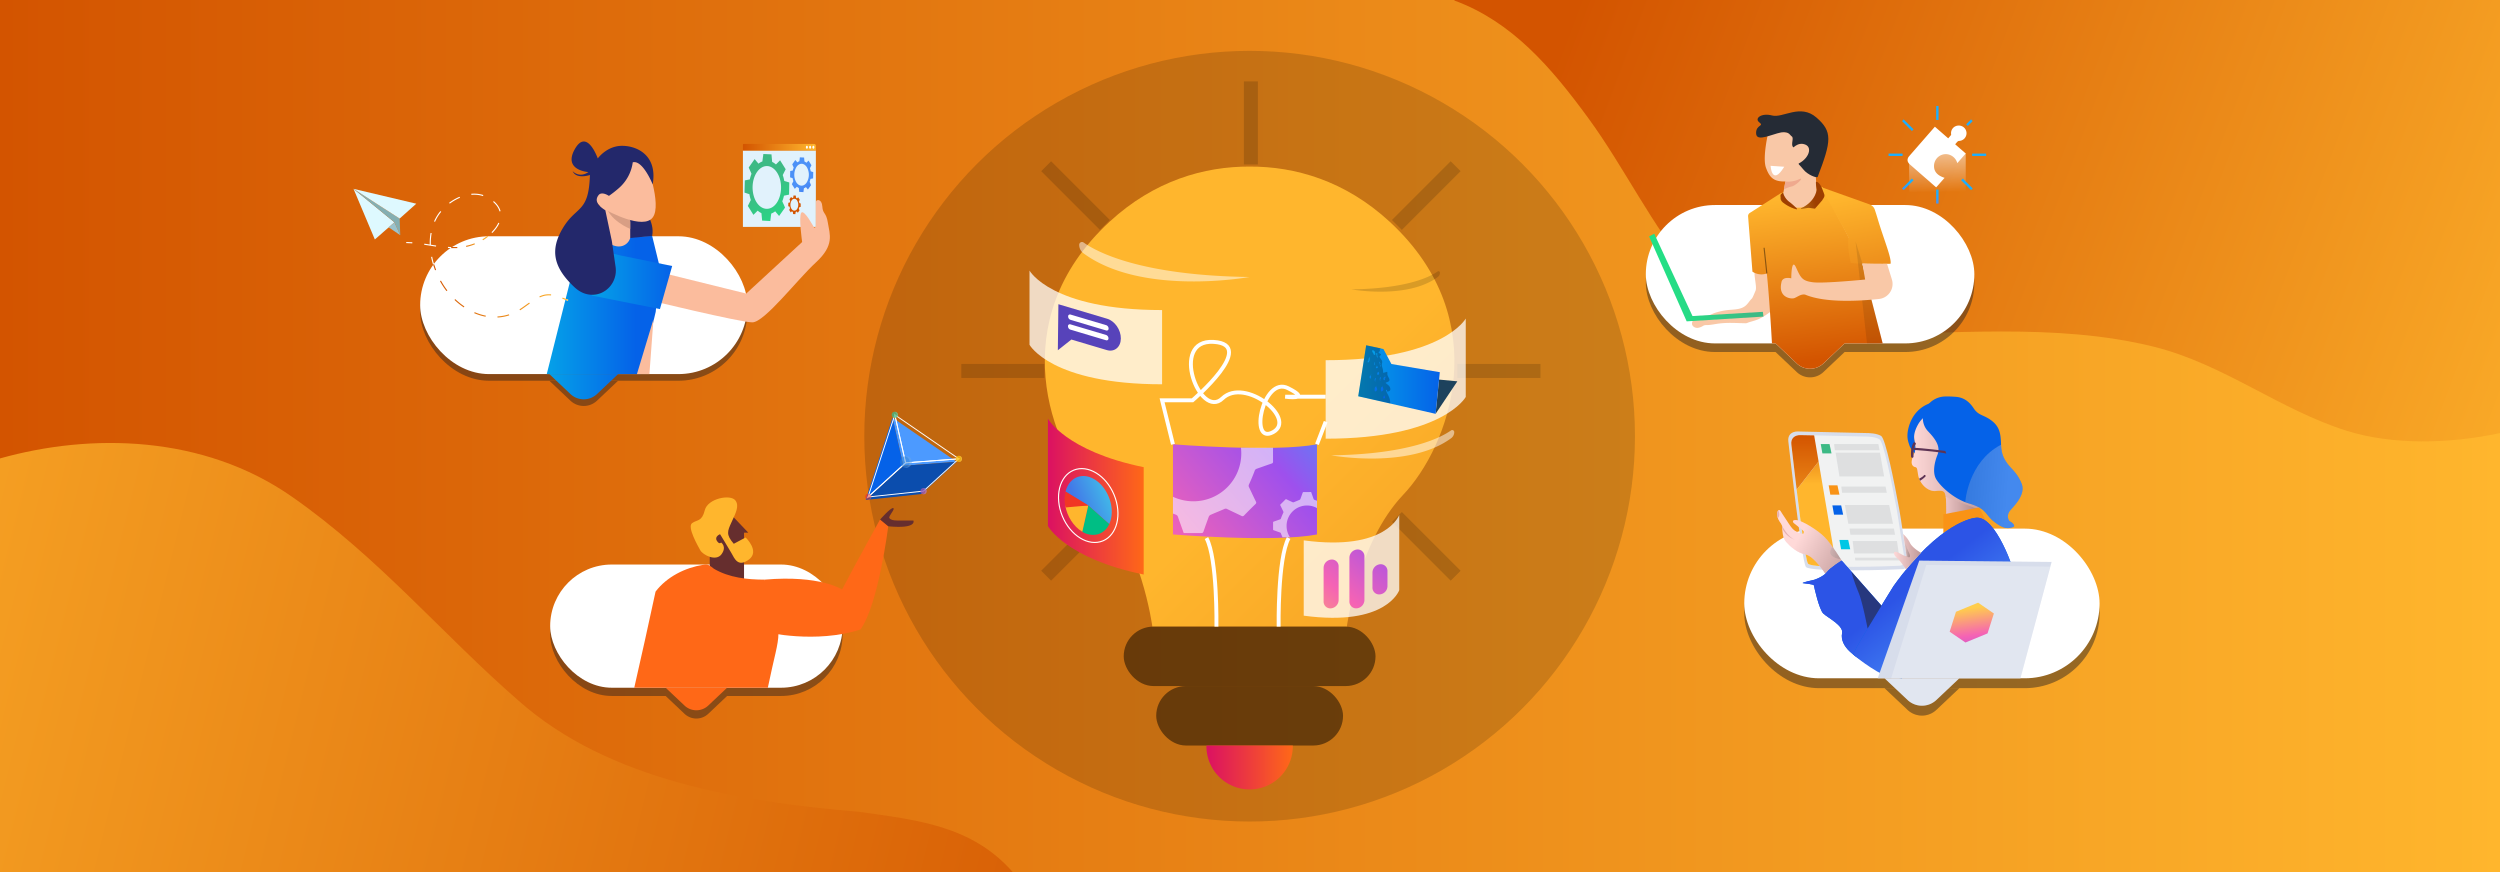 <svg xmlns="http://www.w3.org/2000/svg" xmlns:xlink="http://www.w3.org/1999/xlink" viewBox="0 0 1920 670"><rect x="0" y="0" width="1920" height="670" fill="#333333" stroke="none"/><defs><style>.cls-1{isolation:isolate;}.cls-2{fill:url(#linear-gradient);}.cls-3,.cls-4{opacity:0.15;}.cls-5{fill:url(#linear-gradient-2);}.cls-6{fill:url(#linear-gradient-3);}.cls-7{opacity:0.46;}.cls-42,.cls-8,.cls-9{fill:#231f20;}.cls-20,.cls-25,.cls-30,.cls-33,.cls-35,.cls-37,.cls-39,.cls-40,.cls-41,.cls-67,.cls-9,.cls-92{opacity:0.25;}.cls-10{fill:url(#linear-gradient-4);}.cls-11{opacity:0.47;}.cls-12{fill:url(#linear-gradient-5);}.cls-13,.cls-16,.cls-20,.cls-97{fill:#fff;}.cls-13{opacity:0.75;}.cls-14{fill:url(#linear-gradient-6);}.cls-15{fill:url(#linear-gradient-7);}.cls-17{fill:url(#linear-gradient-8);}.cls-18{fill:#5743ba;}.cls-19{fill:#d7ddeb;}.cls-21{fill:#f1f2f2;}.cls-22{fill:url(#linear-gradient-9);}.cls-23{fill:url(#linear-gradient-10);}.cls-24{fill:#3dba85;}.cls-25{fill:#a7a9ac;}.cls-25,.cls-30,.cls-33,.cls-35,.cls-37,.cls-39,.cls-40,.cls-41,.cls-42{mix-blend-mode:multiply;}.cls-26{fill:#f99316;}.cls-27{fill:#0562e8;}.cls-28{fill:#00c7e5;}.cls-29{fill:#ffcccb;}.cls-30{fill:url(#linear-gradient-11);}.cls-31{fill:#e5b1b1;}.cls-32{fill:url(#linear-gradient-12);}.cls-33{fill:url(#linear-gradient-13);}.cls-34{fill:#5d3454;}.cls-35{fill:url(#linear-gradient-14);}.cls-36{fill:url(#linear-gradient-15);}.cls-37{fill:url(#linear-gradient-16);}.cls-38{fill:url(#linear-gradient-17);}.cls-39{fill:url(#linear-gradient-18);}.cls-40{fill:url(#linear-gradient-19);}.cls-41{fill:url(#linear-gradient-20);}.cls-42{opacity:0.52;}.cls-43{fill:url(#linear-gradient-21);}.cls-44{fill:#e1f2fc;}.cls-45{fill:url(#linear-gradient-22);}.cls-46{fill:url(#linear-gradient-23);}.cls-47{fill:url(#linear-gradient-24);}.cls-48{fill:url(#linear-gradient-25);}.cls-49{fill:url(#linear-gradient-26);}.cls-50{fill:#fbbc9d;}.cls-51{fill:url(#linear-gradient-27);}.cls-52{fill:#23286b;}.cls-53{fill:#d89e84;}.cls-54{fill:#def9ff;}.cls-55{fill:#84afb2;}.cls-56{fill:#9bc3cc;}.cls-111,.cls-119,.cls-57,.cls-58,.cls-59,.cls-60,.cls-61,.cls-62,.cls-63,.cls-64,.cls-95,.cls-96{fill:none;stroke-miterlimit:10;}.cls-111,.cls-119,.cls-57,.cls-58,.cls-96{stroke:#fff;}.cls-57,.cls-58,.cls-59,.cls-60,.cls-61,.cls-62,.cls-63,.cls-64{stroke-width:0.85px;}.cls-58{stroke-dasharray:9.19 9.19;}.cls-59{stroke:url(#linear-gradient-28);}.cls-60{stroke-dasharray:9.09 9.09;stroke:url(#linear-gradient-29);}.cls-61{stroke:url(#linear-gradient-30);}.cls-62{stroke:url(#linear-gradient-31);}.cls-63{stroke-dasharray:6.88 6.88;stroke:url(#linear-gradient-32);}.cls-64{stroke:url(#linear-gradient-33);}.cls-65{fill:#1d425d;}.cls-66{fill:url(#linear-gradient-34);}.cls-68{fill:url(#linear-gradient-35);}.cls-69{fill:url(#linear-gradient-36);}.cls-70{fill:url(#linear-gradient-37);}.cls-71{fill:url(#linear-gradient-38);}.cls-72{fill:url(#linear-gradient-39);}.cls-73{fill:url(#linear-gradient-40);}.cls-74{fill:url(#linear-gradient-41);}.cls-75{fill:url(#linear-gradient-42);}.cls-76{fill:url(#linear-gradient-43);}.cls-77{fill:url(#linear-gradient-44);}.cls-78{fill:url(#linear-gradient-45);}.cls-79{fill:url(#linear-gradient-46);}.cls-80{fill:url(#linear-gradient-47);}.cls-81{fill:url(#linear-gradient-48);}.cls-82{fill:url(#linear-gradient-49);}.cls-83{fill:url(#linear-gradient-50);}.cls-84{fill:url(#linear-gradient-51);}.cls-85{fill:#f9c8a7;}.cls-86{fill:url(#linear-gradient-52);}.cls-87{fill:url(#linear-gradient-53);}.cls-88{fill:#252b35;}.cls-89{fill:#efa98e;}.cls-90{fill:url(#linear-gradient-54);}.cls-91{fill:url(#linear-gradient-55);}.cls-93{fill:url(#linear-gradient-56);}.cls-94{opacity:0.1;}.cls-95{stroke:#000;stroke-width:0.88px;opacity:0.42;}.cls-96{stroke-width:3px;}.cls-116,.cls-97{opacity:0.5;}.cls-112,.cls-98{opacity:0.56;}.cls-98{fill:url(#linear-gradient-57);}.cls-99{fill:url(#linear-gradient-58);}.cls-100{fill:url(#linear-gradient-59);}.cls-101{fill:url(#linear-gradient-60);}.cls-102{fill:url(#linear-gradient-61);}.cls-103{fill:url(#linear-gradient-62);}.cls-104{fill:url(#linear-gradient-63);}.cls-105{fill:url(#linear-gradient-64);}.cls-106{fill:url(#linear-gradient-65);}.cls-107{fill:url(#linear-gradient-66);}.cls-108{fill:#00be84;}.cls-109{fill:#ffb62d;}.cls-110{fill:#f13624;}.cls-111{stroke-width:0.86px;}.cls-113{fill:#662e2e;}.cls-114{fill:url(#linear-gradient-67);}.cls-115{fill:url(#linear-gradient-68);}.cls-117{fill:#4c9aff;}.cls-118{fill:#0b4dad;}.cls-119{stroke-width:0.71px;}.cls-120{fill:#fdc005;}.cls-121{fill:#9b59b6;}.cls-122{fill:#3988d8;}</style><linearGradient id="linear-gradient" y1="335" x2="1920" y2="335" gradientTransform="translate(1920 670) rotate(-180)" gradientUnits="userSpaceOnUse"><stop offset="0" stop-color="#d35400"/><stop offset="1" stop-color="#ffb62d"/></linearGradient><linearGradient id="linear-gradient-2" x1="1222.29" y1="-30.93" x2="2067.51" y2="286.02" gradientTransform="matrix(1, 0, 0, 1, 0, 0)" xlink:href="#linear-gradient"/><linearGradient id="linear-gradient-3" x1="954.25" y1="726.04" x2="-349.63" y2="404.18" gradientTransform="matrix(1, 0, 0, 1, 0, 0)" xlink:href="#linear-gradient"/><linearGradient id="linear-gradient-4" x1="1651.17" y1="1000.68" x2="987.23" y2="336.73" gradientTransform="matrix(1, 0, 0, 1, 0, 0)" xlink:href="#linear-gradient"/><linearGradient id="linear-gradient-5" x1="926.55" y1="589.13" x2="992.86" y2="589.13" gradientUnits="userSpaceOnUse"><stop offset="0" stop-color="#db1162"/><stop offset="1" stop-color="#ff6817"/></linearGradient><linearGradient id="linear-gradient-6" x1="804.79" y1="381.37" x2="878.36" y2="381.37" xlink:href="#linear-gradient-5"/><linearGradient id="linear-gradient-7" x1="825.58" y1="487.46" x2="1051.39" y2="294.39" gradientUnits="userSpaceOnUse"><stop offset="0" stop-color="#ffcd4c"/><stop offset="0.34" stop-color="#f563b4"/><stop offset="0.68" stop-color="#9e50ed"/><stop offset="0.99" stop-color="#1aafff"/></linearGradient><linearGradient id="linear-gradient-8" x1="454.91" y1="608.08" x2="511.19" y2="551.8" xlink:href="#linear-gradient-5"/><linearGradient id="linear-gradient-9" x1="1395.12" y1="321.47" x2="1395.12" y2="371.68" gradientTransform="matrix(1, 0, 0, 1, 0, 0)" xlink:href="#linear-gradient"/><linearGradient id="linear-gradient-10" x1="1386.18" y1="334.39" x2="1386.18" y2="416.77" gradientTransform="matrix(1, 0, 0, 1, 0, 0)" xlink:href="#linear-gradient"/><linearGradient id="linear-gradient-11" x1="1380.87" y1="413.84" x2="1423.94" y2="438.39" gradientUnits="userSpaceOnUse"><stop offset="0" stop-color="#fff"/><stop offset="1"/></linearGradient><linearGradient id="linear-gradient-12" x1="1477.21" y1="540.6" x2="1430.4" y2="479.98" gradientUnits="userSpaceOnUse"><stop offset="0" stop-color="#4b91f7"/><stop offset="1" stop-color="#2c54e6"/></linearGradient><linearGradient id="linear-gradient-13" x1="1468.18" y1="357.05" x2="1524.67" y2="357.05" xlink:href="#linear-gradient-11"/><linearGradient id="linear-gradient-14" x1="1494.34" y1="390.18" x2="1519.11" y2="390.18" xlink:href="#linear-gradient-11"/><linearGradient id="linear-gradient-15" x1="1517.74" y1="507.06" x2="1471.8" y2="447.58" xlink:href="#linear-gradient-12"/><linearGradient id="linear-gradient-16" x1="1392.9" y1="424.74" x2="1426.86" y2="424.74" xlink:href="#linear-gradient-11"/><linearGradient id="linear-gradient-17" x1="1634.72" y1="545.18" x2="1649.01" y2="610.08" gradientTransform="matrix(1.07, 0.05, -0.1, 0.93, -178.4, -122.27)" xlink:href="#linear-gradient-7"/><linearGradient id="linear-gradient-18" x1="1541.99" y1="373.76" x2="1402.93" y2="363.16" xlink:href="#linear-gradient-11"/><linearGradient id="linear-gradient-19" x1="1454.56" y1="423.81" x2="1475.35" y2="423.81" xlink:href="#linear-gradient-11"/><linearGradient id="linear-gradient-20" x1="1462.12" y1="420.69" x2="1466.8" y2="420.69" xlink:href="#linear-gradient-11"/><linearGradient id="linear-gradient-21" x1="419.9" y1="296.99" x2="488.45" y2="296.99" gradientUnits="userSpaceOnUse"><stop offset="0" stop-color="#05a1e8"/><stop offset="1" stop-color="#0562e8"/></linearGradient><linearGradient id="linear-gradient-22" x1="570.56" y1="113.07" x2="626.58" y2="113.07" gradientTransform="matrix(1, 0, 0, 1, 0, 0)" xlink:href="#linear-gradient"/><linearGradient id="linear-gradient-23" x1="-164.54" y1="3949.78" x2="-140.34" y2="3949.78" gradientTransform="matrix(0.57, 0.82, -0.82, 0.57, 3955.92, -1979.09)" xlink:href="#linear-gradient-12"/><linearGradient id="linear-gradient-24" x1="-143.2" y1="3967.42" x2="-130.06" y2="3967.42" gradientTransform="matrix(0.57, 0.82, -0.82, 0.57, 3955.92, -1979.09)" xlink:href="#linear-gradient"/><linearGradient id="linear-gradient-25" x1="-182.86" y1="3977.34" x2="-136.13" y2="3977.34" gradientTransform="matrix(0.57, 0.82, -0.82, 0.57, 3955.92, -1979.09)" gradientUnits="userSpaceOnUse"><stop offset="0" stop-color="#3dba85"/><stop offset="1" stop-color="#1de885"/></linearGradient><linearGradient id="linear-gradient-26" x1="419.9" y1="234.24" x2="488.45" y2="234.24" xlink:href="#linear-gradient-21"/><linearGradient id="linear-gradient-27" x1="454.43" y1="214.89" x2="516.22" y2="214.89" xlink:href="#linear-gradient-21"/><linearGradient id="linear-gradient-28" x1="332.54" y1="205.27" x2="436.43" y2="205.27" gradientTransform="matrix(1, 0, 0, 1, 0, 0)" xlink:href="#linear-gradient"/><linearGradient id="linear-gradient-29" x1="332.54" y1="229.72" x2="436.43" y2="229.72" gradientTransform="matrix(1, 0, 0, 1, 0, 0)" xlink:href="#linear-gradient"/><linearGradient id="linear-gradient-30" x1="332.54" y1="229.79" x2="436.43" y2="229.79" gradientTransform="matrix(1, 0, 0, 1, 0, 0)" xlink:href="#linear-gradient"/><linearGradient id="linear-gradient-31" x1="346.53" y1="190.13" x2="374.85" y2="190.13" gradientTransform="matrix(1, 0, 0, 1, 0, 0)" xlink:href="#linear-gradient"/><linearGradient id="linear-gradient-32" x1="346.53" y1="187.55" x2="374.85" y2="187.55" gradientTransform="matrix(1, 0, 0, 1, 0, 0)" xlink:href="#linear-gradient"/><linearGradient id="linear-gradient-33" x1="346.53" y1="182.82" x2="374.85" y2="182.82" gradientTransform="matrix(1, 0, 0, 1, 0, 0)" xlink:href="#linear-gradient"/><linearGradient id="linear-gradient-34" x1="1043.1" y1="291.51" x2="1105.77" y2="291.51" xlink:href="#linear-gradient-21"/><linearGradient id="linear-gradient-35" x1="1049.81" y1="269" x2="1064.08" y2="305.34" xlink:href="#linear-gradient-21"/><linearGradient id="linear-gradient-36" x1="1045.66" y1="270.63" x2="1059.93" y2="306.97" xlink:href="#linear-gradient-21"/><linearGradient id="linear-gradient-37" x1="1051.33" y1="268.4" x2="1065.6" y2="304.74" xlink:href="#linear-gradient-21"/><linearGradient id="linear-gradient-38" x1="1047.73" y1="269.81" x2="1062" y2="306.15" xlink:href="#linear-gradient-21"/><linearGradient id="linear-gradient-39" x1="1051.26" y1="268.43" x2="1065.53" y2="304.77" xlink:href="#linear-gradient-21"/><linearGradient id="linear-gradient-40" x1="1051.92" y1="268.16" x2="1066.2" y2="304.51" xlink:href="#linear-gradient-21"/><linearGradient id="linear-gradient-41" x1="1055.32" y1="266.83" x2="1069.59" y2="303.17" xlink:href="#linear-gradient-21"/><linearGradient id="linear-gradient-42" x1="1053.85" y1="267.41" x2="1068.12" y2="303.75" xlink:href="#linear-gradient-21"/><linearGradient id="linear-gradient-43" x1="1051.6" y1="268.29" x2="1065.87" y2="304.64" xlink:href="#linear-gradient-21"/><linearGradient id="linear-gradient-44" x1="1054.83" y1="267.02" x2="1069.11" y2="303.36" xlink:href="#linear-gradient-21"/><linearGradient id="linear-gradient-45" x1="1054.23" y1="267.26" x2="1068.5" y2="303.6" xlink:href="#linear-gradient-21"/><linearGradient id="linear-gradient-46" x1="1048.85" y1="269.37" x2="1063.12" y2="305.71" xlink:href="#linear-gradient-21"/><linearGradient id="linear-gradient-47" x1="1045.48" y1="270.7" x2="1059.75" y2="307.04" xlink:href="#linear-gradient-21"/><linearGradient id="linear-gradient-48" x1="1048.65" y1="269.45" x2="1062.92" y2="305.79" xlink:href="#linear-gradient-21"/><linearGradient id="linear-gradient-49" x1="984.86" y1="492.99" x2="1094.43" y2="362.69" xlink:href="#linear-gradient-7"/><linearGradient id="linear-gradient-50" x1="994.57" y1="501.16" x2="1104.14" y2="370.85" xlink:href="#linear-gradient-7"/><linearGradient id="linear-gradient-51" x1="1005.1" y1="510.01" x2="1114.66" y2="379.7" xlink:href="#linear-gradient-7"/><linearGradient id="linear-gradient-52" x1="1400.4" y1="276.35" x2="1386.23" y2="150.33" gradientTransform="matrix(1, 0, 0, 1, 0, 0)" xlink:href="#linear-gradient"/><linearGradient id="linear-gradient-53" x1="1456.48" y1="264.37" x2="1440.63" y2="123.48" gradientTransform="matrix(-0.96, 0.3, 0.3, 0.96, 2759.53, -400.04)" xlink:href="#linear-gradient"/><linearGradient id="linear-gradient-54" x1="1460.25" y1="120.79" x2="1480.58" y2="120.79" gradientTransform="matrix(-0.96, 0.3, 0.3, 0.96, 2759.53, -400.04)" xlink:href="#linear-gradient"/><linearGradient id="linear-gradient-55" x1="1483.56" y1="119.08" x2="1493.38" y2="119.08" gradientTransform="matrix(-0.96, 0.3, 0.3, 0.96, 2759.53, -400.04)" xlink:href="#linear-gradient"/><linearGradient id="linear-gradient-56" x1="1532.01" y1="155.13" x2="1598.32" y2="155.13" gradientTransform="matrix(-0.96, 0.3, 0.3, 0.96, 2759.53, -400.04)" xlink:href="#linear-gradient-25"/><linearGradient id="linear-gradient-57" x1="1488.51" y1="147.97" x2="1487.3" y2="115.33" gradientUnits="userSpaceOnUse"><stop offset="0" stop-color="#fff" stop-opacity="0"/><stop offset="1" stop-color="#fff"/></linearGradient><linearGradient id="linear-gradient-58" x1="1422.57" y1="210.07" x2="1450.35" y2="133.77" xlink:href="#linear-gradient-7"/><linearGradient id="linear-gradient-59" x1="1479.27" y1="230.72" x2="1507.05" y2="154.41" xlink:href="#linear-gradient-7"/><linearGradient id="linear-gradient-60" x1="1423.57" y1="210.44" x2="1451.36" y2="134.13" gradientTransform="translate(361.15 1064.2) rotate(-45)" xlink:href="#linear-gradient-7"/><linearGradient id="linear-gradient-61" x1="1478.27" y1="230.35" x2="1506.05" y2="154.05" gradientTransform="translate(342.34 1109.62) rotate(-45)" xlink:href="#linear-gradient-7"/><linearGradient id="linear-gradient-62" x1="1440.6" y1="216.64" x2="1468.38" y2="140.33" gradientTransform="translate(1401.14 1574.64) rotate(-90)" xlink:href="#linear-gradient-7"/><linearGradient id="linear-gradient-63" x1="1461.24" y1="224.15" x2="1489.03" y2="147.85" gradientTransform="translate(1336.92 1638.86) rotate(-90)" xlink:href="#linear-gradient-7"/><linearGradient id="linear-gradient-64" x1="1464.75" y1="225.43" x2="1492.53" y2="149.13" gradientTransform="translate(2515.4 1230.37) rotate(-135)" xlink:href="#linear-gradient-7"/><linearGradient id="linear-gradient-65" x1="1438.17" y1="215.75" x2="1465.95" y2="139.45" gradientTransform="translate(2401.12 1277.71) rotate(-135)" xlink:href="#linear-gradient-7"/><linearGradient id="linear-gradient-66" x1="781.57" y1="352.53" x2="810.89" y2="352.53" gradientTransform="matrix(0.92, -0.39, 0.38, 0.92, -25.73, 367.76)" gradientUnits="userSpaceOnUse"><stop offset="0" stop-color="#4279e8"/><stop offset="1" stop-color="#42c2e8"/></linearGradient><linearGradient id="linear-gradient-67" x1="297.81" y1="527.75" x2="328.77" y2="496.78" gradientTransform="matrix(-1, 0, 0, 1, 1016.04, 0)" xlink:href="#linear-gradient-5"/><linearGradient id="linear-gradient-68" x1="341.07" y1="624.45" x2="378.55" y2="586.97" gradientTransform="matrix(-1, 0, 0, 1, 1016.04, 0)" xlink:href="#linear-gradient-5"/></defs><g class="cls-1"><g id="Layer_1" data-name="Layer 1"><rect class="cls-2" width="1920" height="670" transform="translate(1920 670) rotate(180)"/><circle class="cls-3" cx="959.71" cy="335" r="295.94"/><g class="cls-4"><rect x="1063.47" y="144.83" width="63.81" height="10.77" transform="translate(1976.13 -518.12) rotate(135)"/><rect x="794.08" y="414.21" width="63.81" height="10.77" transform="translate(1706.75 132.23) rotate(135)"/><rect x="1119.26" y="279.52" width="63.81" height="10.77" transform="translate(2302.33 569.8) rotate(180)"/><rect x="738.29" y="279.52" width="63.81" height="10.77" transform="translate(1540.39 569.8) rotate(180)"/><rect x="1063.47" y="414.21" width="63.81" height="10.77" transform="translate(1573.22 1490.84) rotate(-135)"/><rect x="794.08" y="144.83" width="63.81" height="10.77" transform="translate(1303.84 840.49) rotate(-135)"/><rect x="928.78" y="89.03" width="63.81" height="10.77" transform="translate(866.26 1055.1) rotate(-90)"/></g><path class="cls-5" d="M1117,.41c44.22,16.27,74.18,51.15,102.76,90.23,28.15,38.48,49,83.2,80.11,119.46C1334.24,250.17,1366.54,257,1418,257c77.46,0,160.59-9.53,236.3,9.33,53.48,13.32,96.57,48.46,148.28,64.61,34.58,10.81,78.39,10.07,117.44,1.65V0H1117"/><path class="cls-6" d="M778,670H0C0,565.07,0,456.57,0,352.07,70,332.43,156,334,223.88,381.25,290.8,427.85,340.4,487.9,398.19,538.07c69.32,61.63,171.73,77.83,261.43,85.39C703.74,629.72,746.33,633.77,778,670Z"/><g class="cls-7"><rect class="cls-8" x="1339.59" y="413.56" width="272.88" height="114.95" rx="57.47"/><path class="cls-8" d="M1447.35,528.51,1465,545.16a16.11,16.11,0,0,0,22.13,0l17.61-16.65"/><path class="cls-9" d="M1447.35,528.51,1465,545.16a16.11,16.11,0,0,0,22.13,0l17.61-16.65"/></g><path class="cls-10" d="M885,481.23s-8.44-64.58-43.3-101.28S769.81,246.38,852,170.42c34.37-31.76,73-42.64,107.71-42.49,34.73-.15,73.33,10.73,107.7,42.49,82.2,76,45.13,172.84,10.27,209.53s-43.3,101.28-43.3,101.28"/><rect class="cls-11" x="863.01" y="481.23" width="193.39" height="45.66" rx="22.83"/><rect class="cls-11" x="887.96" y="526.89" width="143.48" height="45.66" rx="22.83" transform="translate(1919.41 1099.45) rotate(180)"/><path class="cls-12" d="M926.55,572.55a33.16,33.16,0,1,0,66.31,0"/><path class="cls-13" d="M1125.7,304.87s-17.55,32.05-107.59,32.05V276.64c90,0,107.59-32,107.59-32Z"/><path class="cls-13" d="M790.67,264.81s16.61,30.32,101.81,30.32v-57c-85.2,0-101.81-30.33-101.81-30.33Z"/><path class="cls-14" d="M878.36,358.79v82.43C818.5,429,804.79,404,804.79,404V321.53S818.5,346.55,878.36,358.79Z"/><path class="cls-13" d="M1001.26,472.84c63.6,8.6,73.36-19.57,73.36-19.57V395.44s-9.76,28.17-73.36,19.56Z"/><path class="cls-15" d="M900.83,410.47s78.14,6.32,110.6,0V341.21c-32.46,6.32-110.6,0-110.6,0Z"/><g class="cls-7"><rect class="cls-8" x="1263.99" y="164.07" width="252.31" height="106.28" rx="53.14"/><path class="cls-8" d="M1363.63,270.35l16.28,15.39a14.88,14.88,0,0,0,20.46,0l16.29-15.39"/></g><rect class="cls-16" x="1263.99" y="157.46" width="252.31" height="106.28" rx="53.14"/><path class="cls-16" d="M1363.63,263.74l16.28,15.39a14.88,14.88,0,0,0,20.46,0l16.29-15.39"/><g class="cls-7"><rect class="cls-8" x="422.53" y="439.9" width="224.58" height="94.61" rx="47.3"/><path class="cls-8" d="M511.21,534.5l14.5,13.71a13.27,13.27,0,0,0,18.22,0l14.49-13.71"/></g><rect class="cls-16" x="422.53" y="433.56" width="224.58" height="94.61" rx="47.3"/><path class="cls-17" d="M511.21,528.17l14.5,13.7a13.27,13.27,0,0,0,18.22,0l14.49-13.7"/><path class="cls-18" d="M860.81,260c-.08,6.64-4.92,10.61-10.82,8.85l-27.18-8.09L812.42,269l.43-35.36,37.43,11.15C856.18,246.54,860.89,253.35,860.81,260Z"/><path class="cls-16" d="M851.39,252.32a1.4,1.4,0,0,1-1.82,1.49l-27.46-8.19a2.73,2.73,0,0,1-1.78-2.56,1.39,1.39,0,0,1,1.82-1.49l27.47,8.18A2.75,2.75,0,0,1,851.39,252.32Z"/><path class="cls-16" d="M851.3,259.84a1.4,1.4,0,0,1-1.83,1.49L822,253.15a2.74,2.74,0,0,1-1.77-2.56,1.4,1.4,0,0,1,1.82-1.5l27.46,8.18A2.75,2.75,0,0,1,851.3,259.84Z"/><rect class="cls-16" x="1339.59" y="405.98" width="272.88" height="114.95" rx="57.47"/><path class="cls-19" d="M1447.35,520.93,1465,537.58a16.11,16.11,0,0,0,22.13,0l17.61-16.65"/><path class="cls-20" d="M1447.35,520.93,1465,537.58a16.11,16.11,0,0,0,22.13,0l17.61-16.65"/><path class="cls-19" d="M1458.74,391.74c-4-21.82-10.63-55.09-14.1-57s-8.34-2.19-12.51-2.19-47.18-1.19-51.55-1.19-7.81,2.52-7.15,7.68,10.2,92,13.5,96.35,70,2.12,74.39,1.72,3.7-6.35,3-9.53S1460,398.45,1458.74,391.74Z"/><path class="cls-21" d="M1456.71,391.39c-3.82-20.72-10.08-52.29-13.37-54.08s-7.92-2.07-11.87-2.07-44.78-1.13-48.92-1.13-7.41,2.39-6.79,7.29,9.67,87.29,12.81,91.43,66.45,2,70.59,1.64,3.52-6,2.89-9.05S1457.89,397.75,1456.71,391.39Z"/><path class="cls-22" d="M1410.41,435.3c-11.44-.22-20.69-.9-21.84-2.42-1.84-2.44-5.73-31.94-8.75-56.83l16.85-21.62Z"/><path class="cls-23" d="M1396.67,354.43l-16.85,21.62c-2.11-17.43-3.8-32.59-4.06-34.61-.62-4.9,2.64-7.28,6.78-7.28,1.18,0,5.32.09,10.73.22Z"/><polygon class="cls-24" points="1406.6 348.2 1405.08 341.05 1398.33 341.05 1399.59 348.2 1406.6 348.2"/><polygon class="cls-25" points="1443.5 345.82 1442.6 341.05 1408.56 341.05 1409.18 345.82 1443.5 345.82"/><polygon class="cls-25" points="1449.06 378.46 1448.16 373.69 1414.12 373.69 1414.74 378.46 1449.06 378.46"/><polygon class="cls-25" points="1455.41 410.69 1454.52 405.93 1420.47 405.93 1421.1 410.69 1455.41 410.69"/><polygon class="cls-25" points="1458.24 425.02 1456.9 415.55 1422.85 415.55 1423.92 425.02 1458.24 425.02"/><polygon class="cls-25" points="1459.12 430.4 1458.68 428.28 1424.64 428.28 1424.8 430.4 1459.12 430.4"/><polygon class="cls-25" points="1453.84 402.26 1450.88 387.82 1416.83 387.82 1419.53 402.26 1453.84 402.26"/><polygon class="cls-25" points="1447.01 365.94 1443.8 347.67 1409.75 347.67 1412.69 365.94 1447.01 365.94"/><polygon class="cls-26" points="1412.69 379.9 1411.17 372.76 1404.42 372.76 1405.68 379.9 1412.69 379.9"/><polygon class="cls-27" points="1415.54 395.28 1414.02 388.13 1407.27 388.13 1408.53 395.28 1415.54 395.28"/><polygon class="cls-28" points="1420.96 421.82 1419.44 414.67 1412.69 414.67 1413.95 421.82 1420.96 421.82"/><path class="cls-29" d="M1414.5,430.66s-7.55-12.38-13.18-18.13S1384,400,1380.15,399.47s-3.55,1.35-2.42,2.31,8,6.19,7.66,6.53.84,2.7-3,1.18-5-2.31-6.87-4.78-5-7.72-6.25-9.35-2.09-4.34-3.38-3.49-1.18,4.73,0,7.21,2.93,3.6,2.93,6,.11,7.89,2.92,11.1,8.39,8.5,14.93,9.68S1402.05,441,1402.05,441Z"/><path class="cls-30" d="M1414.5,430.66s-7.55-12.38-13.18-18.13S1384,400,1380.15,399.47s-3.55,1.35-2.42,2.31,8,6.19,7.66,6.53.84,2.7-3,1.18-5-2.31-6.87-4.78-5-7.72-6.25-9.35-2.09-4.34-3.38-3.49-1.18,4.73,0,7.21,2.93,3.6,2.93,6,.11,7.89,2.92,11.1,8.39,8.5,14.93,9.68S1402.05,441,1402.05,441Z"/><path class="cls-31" d="M1368.59,403.76s4.23,8.65,10,10.81c0,0-7.42-2.23-9.84-9.1l0-.78Z"/><path class="cls-31" d="M1365.72,392s1.9,3.8-.34,5.87a9.19,9.19,0,0,1-.42-3.92C1365.14,392.28,1365.72,392,1365.72,392Z"/><path class="cls-27" d="M1445,465.21l-30.57-34.67s-8.74,5.29-11.39,8.86-9.53,5.83-9.53,5.83-10.58,2.25-8.86,2.64,8.33.67,8.47,1.86,4,18.39,7.14,21.44,15.63,9.24,14.47,14.95c-2.28,11.25,12.67,19.31,12.67,19.31l15.88-18.11Z"/><path class="cls-32" d="M1445,465.21l-30.57-34.67s-8.74,5.29-11.39,8.86-9.53,5.83-9.53,5.83-10.58,2.25-8.86,2.64,8.33.67,8.47,1.86,4,18.39,7.14,21.44,15.63,9.24,14.47,14.95c-2.28,11.25,12.67,19.31,12.67,19.31l15.88-18.11Z"/><path class="cls-29" d="M1483.66,315.39s-13,7.14-13.69,17.15c-.44,6.06,2.16,11.12.37,15.06s-2.51,6.92-2,8.65a3.36,3.36,0,0,0,2.67,2.51c2.35.17,1.08,5.58,3.57,10.33,3,5.78,8.23,8.47,12.16,8,7.09-.9,6.82,1.11,7.6,4.57s.45,14.4.45,14.4l19.19,2.68,10.6-16.07s.78-21.32-2.23-28.46-12.5-22.88-12.5-22.88l-26.67-15.92"/><path class="cls-33" d="M1483.66,315.39s-13,7.14-13.69,17.15c-.44,6.06,2.16,11.12.37,15.06s-2.51,6.92-2,8.65a3.36,3.36,0,0,0,2.67,2.51c2.35.17,1.08,5.58,3.57,10.33,3,5.78,8.23,8.47,12.16,8,7.09-.9,6.82,1.11,7.6,4.57s.45,14.4.45,14.4l19.19,2.68,10.6-16.07s.78-21.32-2.23-28.46-12.5-22.88-12.5-22.88l-26.67-15.92"/><path class="cls-27" d="M1546.31,404.6c-5.17,2.21-9.15.59-15.33-4.32s-5.43-9.75-18.53-13.54-23.73-15-25.88-19.56-1.12-11.54,1.41-17.87-1.41-12-7.22-18.07a14.5,14.5,0,0,1-3.67-13.09c0-.18.08-.29.09-.35v0h0a15.38,15.38,0,0,1,1.75-4.29,17.42,17.42,0,0,1,14.71-9c3.36-.11,6.19.11,8,.22,6,.36,10.42,3.19,14.2,8.92s7.52,4.69,13.69,9.38,6.93,10,7.23,17.11,1.18,10.42,4.46,15.19,8,7.65,11.38,16.06-5.66,17-8.7,20.61-1.71,7.67.08,8.63S1547.87,403.92,1546.31,404.6Z"/><path class="cls-27" d="M1483.61,317a20,20,0,0,0-10.55,9c-3.9,7-3.09,10.8-2.59,13.14a24.56,24.56,0,0,1,.5,5.55,11.1,11.1,0,0,1-.75,3.55s-3.13-3.88-3.8-6.22-2.79-6.31-.39-14.51,7.7-14.68,15.68-17.63S1491.31,317.14,1483.61,317Z"/><path class="cls-34" d="M1494,346.3s-18.3-2.35-24.32-2.38l-.2,1.56s17.79,1.21,25.3,2.86Z"/><path class="cls-34" d="M1470.85,339.91a.93.93,0,0,1,.37,1.34,9.31,9.31,0,0,0-1.65,5.55c-.06,2-.06,3.14,0,3.82a.93.93,0,0,1-.88.95h0a.92.92,0,0,1-1-.86c-.16-2-.3-7,1.76-10.55a.94.94,0,0,1,1.22-.36Z"/><path class="cls-34" d="M1473.93,367.62s3-1.54,3.57-2.51,1.91.27,1.27.82a17.59,17.59,0,0,1-4.13,3.25l-.37-.73Z"/><path class="cls-31" d="M1494.34,381.64l24.77,9.31-5.13,7.77L1494.79,396A102.63,102.63,0,0,0,1494.34,381.64Z"/><path class="cls-35" d="M1494.34,381.64l24.77,9.31-5.13,7.77L1494.79,396A102.63,102.63,0,0,0,1494.34,381.64Z"/><path class="cls-26" d="M1519.92,389.72l5.31,10.44s-13.35-3.84-32.74,9.4V395S1511.45,391.31,1519.92,389.72Z"/><path class="cls-27" d="M1516.87,397.71s-26.64,2.23-62.62,52.36c0,0-24.6,39.36-31.22,52.47,0,0,16.81,12.72,30.13,17.71.9.34,6.72.44,7.54.68l32.35-80.86,54.26.53S1533.15,394.67,1516.87,397.71Z"/><path class="cls-36" d="M1516.87,397.71s-26.64,2.23-62.62,52.36c0,0-24.6,39.36-31.22,52.47,0,0,15.21,12.95,28.54,18,1,.38,8.41-.35,9.31-.08l32.17-80.42,54.26.53S1533.15,394.67,1516.87,397.71Z"/><polygon class="cls-19" points="1442.09 520.93 1473.98 430.54 1575.63 431.6 1551.67 520.93 1442.09 520.93"/><polygon class="cls-20" points="1452.38 520.93 1479.35 433.88 1574.56 435.19 1551.67 520.93 1452.38 520.93"/><path class="cls-37" d="M1407.42,420s-7,7.18,6.36,9.54C1413.78,429.51,1409.7,422.9,1407.42,420Z"/><polygon class="cls-38" points="1526.44 486.46 1531.3 471.16 1519.18 462.85 1502.2 469.84 1497.34 485.14 1509.46 493.45 1526.44 486.46"/><path class="cls-39" d="M1546.31,404.59c-5.17,2.22-9.15.59-15.34-4.31s-5.43-9.75-18.52-13.54c-1.07-.31-2.12-.67-3.15-1.07,0,0,2-30.92,27.54-44.13.37,6.21,1.34,9.35,4.4,13.8,3.27,4.76,8,7.66,11.39,16.06s-5.66,17.05-8.71,20.62-1.71,7.67.08,8.63S1547.87,403.92,1546.31,404.59Z"/><path class="cls-29" d="M1464.21,426.82l-2.58-16.65a21.19,21.19,0,0,1,5.16,6.68c1.83,4,8.56,7.72,8.56,7.72s-9.92,10.79-11.46,12.88c0,0-3.75-6-6.48-8.39s-3.88-5.21-1.74-5.26S1463.77,428.31,1464.21,426.82Z"/><path class="cls-40" d="M1464.21,426.82l-2.58-16.65a21.19,21.19,0,0,1,5.16,6.68c1.83,4,8.56,7.72,8.56,7.72s-9.92,10.79-11.46,12.88c0,0-3.75-6-6.48-8.39s-3.88-5.21-1.74-5.26S1463.77,428.31,1464.21,426.82Z"/><path class="cls-41" d="M1462.12,413.35s2.38,8.25,3.38,9.91,2.9,6.87-1.52,3.82c0,0,.23-.09.23-.26s-.36-2.2-.36-2.2Z"/><path class="cls-42" d="M1434.3,482.72s-3.77-20.22-7-27.83a140.44,140.44,0,0,1-5.52-16l23.2,26.31Z"/><g class="cls-7"><rect class="cls-8" x="322.68" y="186.56" width="251.26" height="105.84" rx="52.92"/><path class="cls-8" d="M421.9,292.4l16.21,15.33a14.84,14.84,0,0,0,20.39,0l16.21-15.33"/></g><rect class="cls-16" x="322.68" y="181.46" width="251.26" height="105.84" rx="52.92"/><path class="cls-43" d="M421.9,287.3l16.21,15.33a14.86,14.86,0,0,0,20.39,0l16.21-15.33"/><rect class="cls-44" x="570.56" y="115.58" width="56.02" height="58.68"/><path class="cls-45" d="M571.11,110.55h54.07a1.4,1.4,0,0,1,1.4,1.4v3.63a0,0,0,0,1,0,0h-56a0,0,0,0,1,0,0V111.1a.55.55,0,0,1,.55-.55Z"/><ellipse class="cls-16" cx="624.67" cy="113.07" rx="0.77" ry="1.15"/><ellipse class="cls-16" cx="622.18" cy="113.07" rx="0.77" ry="1.15"/><ellipse class="cls-16" cx="619.69" cy="113.07" rx="0.77" ry="1.15"/><path class="cls-46" d="M622.85,142.21l-2.37,3.33-.39-.47L619,143.72s-.05-.05-.1,0a5.36,5.36,0,0,1-1.43.84.16.16,0,0,0-.09.15l-.21,1.67-.15,1.17-3.25-.19c0-.06,0-.1,0-.14-.08-.91-.17-1.81-.25-2.71a.17.17,0,0,0-.07-.13,5.83,5.83,0,0,1-1.39-.93.06.06,0,0,0-.08,0l-1,1-.59.59-2.22-3.54a.36.36,0,0,1,0-.09c.37-.74.74-1.48,1.12-2.22a.15.15,0,0,0,0-.13,15,15,0,0,1-.54-2.15c0-.06,0-.09-.07-.1l-1.06-.34-.86-.28.13-4.88.12,0,1.8-.34s.07,0,.09-.08a10.78,10.78,0,0,1,.63-2.11.25.25,0,0,0,0-.12c-.28-.63-.56-1.27-.85-1.91l-.24-.54,2.36-3.34.53.63,1,1.14s.06.06.1,0a5.6,5.6,0,0,1,1.42-.8s.07,0,.08-.13c.09-.69.18-1.39.28-2.08,0-.27.07-.54.1-.79l3.24.15v.11c.08.93.17,1.86.25,2.79,0,.07,0,.11.07.13a6.46,6.46,0,0,1,1.36.91c.06,0,.1,0,.15,0l.86-.86.72-.73,2.23,3.56v0l-1.14,2.26a.14.14,0,0,0,0,.14,14.86,14.86,0,0,1,.56,2.16c0,.08,0,.1.08.11L624,132l.56.16-.09,4.85-.09,0-1.87.38c-.05,0-.07,0-.09.11a13.56,13.56,0,0,1-.61,2.08.15.15,0,0,0,0,.13c.16.38.33.75.49,1.12Zm-3.17-13.75c-2.13-3.4-5.65-3.56-7.91-.38a11.63,11.63,0,0,0-.25,11.87c2.1,3.35,5.68,3.53,7.91.38A11.5,11.5,0,0,0,619.68,128.46Z"/><path class="cls-47" d="M614,161.58l-1.28,1.81-.22-.25-.61-.74s0,0-.06,0a3,3,0,0,1-.78.46s0,0,0,.08l-.12.91c0,.21-.05.42-.08.63l-1.77-.1v-.08c0-.49-.1-1-.14-1.47,0,0,0-.06,0-.07a3.27,3.27,0,0,1-.75-.5s0,0,0,0l-.57.56-.32.32-1.2-1.92a.08.08,0,0,1,0,0l.6-1.21a.06.06,0,0,0,0-.07,9.09,9.09,0,0,1-.29-1.17s0-.05,0-.05l-.57-.19-.47-.15.07-2.65h.06l1-.19s0,0,.05,0a6,6,0,0,1,.34-1.14s0,0,0-.06c-.16-.35-.31-.69-.46-1-.05-.1-.09-.2-.13-.3l1.28-1.81.29.34.52.62s0,0,.06,0a2.6,2.6,0,0,1,.77-.44s0,0,0-.07l.15-1.13.06-.43,1.75.08v.06c.05.5.09,1,.14,1.52a.08.08,0,0,0,0,.07,3.73,3.73,0,0,1,.73.49.06.06,0,0,0,.09,0l.46-.47.39-.4,1.21,1.94h0l-.62,1.23s0,.05,0,.08a7.43,7.43,0,0,1,.3,1.17s0,.06,0,.06l.74.23.3.09,0,2.63h-.06l-1,.21s0,0,0,.06a6.61,6.61,0,0,1-.33,1.12.11.11,0,0,0,0,.08l.27.61Zm-1.72-7.47c-1.15-1.84-3.07-1.93-4.29-.2a6.32,6.32,0,0,0-.14,6.45c1.14,1.82,3.09,1.91,4.29.2A6.23,6.23,0,0,0,612.23,154.11Z"/><path class="cls-48" d="M602.91,159.44l-4.56,6.44-.76-.9-2.19-2.61c-.06-.08-.12-.1-.19,0a11.12,11.12,0,0,1-2.78,1.62c-.11.05-.15.13-.16.29-.14,1.07-.27,2.15-.41,3.23-.09.74-.19,1.49-.29,2.25l-6.28-.36c0-.12,0-.2,0-.29-.16-1.74-.33-3.47-.49-5.22a.27.27,0,0,0-.14-.25,11.56,11.56,0,0,1-2.68-1.8.14.14,0,0,0-.16,0l-2,2L578.63,165l-4.28-6.84a.77.77,0,0,1,.07-.16l2.16-4.29a.27.27,0,0,0,0-.26,30.2,30.2,0,0,1-1-4.14c0-.12-.06-.17-.14-.2l-2-.65-1.66-.54.24-9.43.23,0,3.47-.67c.07,0,.14,0,.17-.16a22.89,22.89,0,0,1,1.22-4.07.33.33,0,0,0,0-.22c-.54-1.23-1.09-2.46-1.64-3.69l-.46-1.05,4.56-6.44c.35.4.68.8,1,1.2l1.87,2.21c.06.07.11.12.2,0a10.43,10.43,0,0,1,2.73-1.56c.09,0,.14-.09.16-.24.17-1.34.35-2.68.53-4,.07-.52.14-1.05.2-1.53l6.25.28c0,.06,0,.14,0,.22.17,1.79.33,3.59.49,5.39,0,.14,0,.21.14.25a12.34,12.34,0,0,1,2.61,1.76c.12.1.19.09.3,0l1.66-1.66,1.39-1.41,4.31,6.87,0,0c-.74,1.46-1.47,2.92-2.21,4.37a.29.29,0,0,0,0,.27,27.82,27.82,0,0,1,1.08,4.18c0,.14.07.19.16.22l2.65.79,1.07.32-.16,9.35-.19.05-3.6.74c-.09,0-.14.07-.17.21a25.43,25.43,0,0,1-1.2,4,.46.46,0,0,0,0,.26c.31.73.64,1.45,1,2.17Zm-6-26.69c-4.16-6.63-11-7-15.46-.73s-4.6,16.64-.49,23.21,11.11,6.89,15.45.75S601.06,139.39,596.9,132.75Z"/><polygon class="cls-49" points="506.83 205.67 503.59 239.47 492.23 287.3 419.9 287.3 446.11 183.04 500.85 181.19 506.83 205.67"/><polyline class="cls-50" points="501.86 245.19 498.75 287.3 489.16 287.3 501.86 245.19"/><path class="cls-50" d="M626.66,164.6v-9.77c0-1.56,4.49-2.53,4.88,3.71s2.93,4,4.29,12.69,5.27,17-9.17,30.27-39.51,46.07-48.88,46.07-82.29-17.74-82.29-17.74l14.1-20.06,63.51,15.68,42.95-39.57s-2.86-19.66-.65-22.52,9.89,11.58,9.89,11.58l1.33-.71Z"/><polygon class="cls-51" points="476.63 196.2 516.22 204.3 506.83 237.38 454.43 226.98 460.76 192.4 476.63 196.2"/><path class="cls-52" d="M493.22,158.85s10,11.2,7.63,22.34L481,183.05,473.48,171l8.32-10.59,11.78-1.51"/><path class="cls-50" d="M484,172.36v10.37a9,9,0,0,1-8.95,6.54c-7.34,0-17.94-10.09-17.94-10.09l4.79-26.56,22.1,17.6Z"/><path class="cls-53" d="M484,175.78s-16.85-6.5-19.45-19.88L484,168.76Z"/><path class="cls-50" d="M495.94,124s12.66,33,5.41,42.93-34.07-4.52-37.5-6.46-7.83-6-6.89-12.53,17.81-23.25,17.81-23.25Z"/><path class="cls-52" d="M501.26,141.6s-7.64-19-15.3-16.94a31.89,31.89,0,0,1-10.71,19.84,82.77,82.77,0,0,1-7.6,5.94s-5.52-3.81-8-.51-2,7,5.24,11.55l5,23.57,2.89,20c1.63,11.28-7.16,21.72-18.55,21.32-4.22-.15-8.73-1.75-13.13-5.89-16-15-19.06-28.42-8.66-45.58s19.76-11.17,20.62-40.51c0,0-10.41,3.64-13.3-3,0,0,4.93,5.68,12.13.75,0,0-19.72-1.22-10.4-17.66s17.6,7.2,17.6,7.2,6.88-9.72,18.73-9.69S505.1,119.63,501.26,141.6Z"/><polygon class="cls-54" points="287.88 183.91 302.94 170.74 271.5 145.03 287.88 183.91"/><polygon class="cls-55" points="302.94 170.74 307.4 180.62 306.93 167.84 271.5 145.03 302.94 170.74"/><polygon class="cls-56" points="307.37 180.62 298.51 174.59 302.9 170.74 307.37 180.62"/><polygon class="cls-54" points="271.5 145.03 306.93 167.84 319.71 156.44 271.5 145.03"/><path class="cls-57" d="M312,186.27c1.56,0,3.12.08,4.67.2"/><path class="cls-58" d="M325.83,187.56c6.74,1,13.39,2.32,20.14,2.57a47.56,47.56,0,0,0,15.88-1.89,40.37,40.37,0,0,0,13.08-7.05c9.59-7.72,14.86-19.44,1.38-28.45-14.28-9.53-34.15,1.36-41.45,15.12-9.78,18.43-2.07,44.14,11.07,58.68,12.55,13.9,30.94,21.75,48.93,13.79,8-3.54,15-11.76,23.63-13.66a18.52,18.52,0,0,1,9.1.76"/><path class="cls-57" d="M431.93,228.94c1.53.59,3,1.2,4.35,1.7"/><path class="cls-59" d="M333,203c.45,1.5.95,3,1.51,4.43"/><path class="cls-60" d="M338.28,215.71a57.69,57.69,0,0,0,7.65,10.83c12.55,13.9,30.94,21.75,48.93,13.79,8-3.54,15-11.76,23.63-13.66a18.48,18.48,0,0,1,9.15.77"/><path class="cls-61" d="M431.93,228.94c1.53.59,3,1.2,4.35,1.7"/><path class="cls-62" d="M346.54,190.14c1.55.05,3.11,0,4.67,0"/><path class="cls-63" d="M358,189.22c1.27-.26,2.54-.59,3.82-1a37.21,37.21,0,0,0,5.89-2.4"/><path class="cls-64" d="M370.75,184.15a42.37,42.37,0,0,0,3.83-2.68"/><polygon class="cls-65" points="1105.2 291.51 1119.24 292.86 1102.54 317.82 1105.2 291.51"/><polygon class="cls-66" points="1105.77 285.85 1102.54 317.82 1043.1 304.35 1049.2 265.2 1062.49 268.08 1068.6 279.57 1105.77 285.85"/><path class="cls-67" d="M1066.28,303.79c-.21-.45-3.07-5.34-1-4.21-.1.33-.07.7-.15,1,1.79.37,3.09-.73,2.54-2.57-.6-2.06-2.23-2.6-3.58-4,1.74-1,3.74-.76,2.72-3.43a19,19,0,0,1-1.24-2.57c-.21-.79.07-1.72-.19-2.43-1.06.11-2.25.84-3.27.6.44-2.11-.63-3.63-.86-5.64-.12-1,.4-1.89.26-2.89-.16-1.17-1.12-1.89-1.64-2.9-.72-1.38-.28-1,.21-1.7.27-.41.73-.43.42-1s-2.06-.75-1.62-1.76a.84.84,0,0,1,1.07-.42c-.13-.59-.41-1-.38-1.17,0-.49.41-.5.59-1a.82.82,0,0,1,.1-.21l-11-2.37-6.11,39.15,24.6,5.57c0-.67-.11-1.35-.19-2A14.47,14.47,0,0,0,1066.28,303.79Z"/><path class="cls-68" d="M1061.73,295.56c-.55,1.34,1.16,2.71.64,4-.18.46-1.21,1.32-1.62,1s-.26-2.2-.14-2.69C1060.82,297,1061.88,297.27,1061.73,295.56Z"/><path class="cls-69" d="M1056.94,295.56c-.55,1.34,1.16,2.71.64,4-.18.46-1.21,1.32-1.62,1s-.26-2.2-.14-2.69C1056,297,1057.09,297.27,1056.94,295.56Z"/><path class="cls-70" d="M1060.3,289.41c.26.16.28.41.28.74,0,.61-.4.63-.51,1.05a1.56,1.56,0,0,0,.19,1c-.81.46-.71-1.78-.43-2.13C1060.35,289.39,1060.51,290.12,1060.3,289.41Z"/><path class="cls-71" d="M1056.41,290.1c.27.16.28.41.28.74,0,.6-.4.63-.51,1.05s.07.6.19,1c-.8.46-.7-1.78-.42-2.14C1056.46,290.08,1056.62,290.81,1056.41,290.1Z"/><path class="cls-72" d="M1058.87,285.23c-.09.74.65,1.61.14,2.23-.16.19-.66.64-.92.57-.44-.13-.51-1.6-.23-1.9S1058.88,286.09,1058.87,285.23Z"/><path class="cls-73" d="M1056.85,280.46c.39.14,1.61,1.38,1.23,2a.92.92,0,0,1-1.17.19c-.46-.5-.06-.83.16-1.12,0-.06.24,0,.31-.13S1057.38,280.43,1056.85,280.46Z"/><path class="cls-74" d="M1058.23,275.11c.09-.78-.48-1.6-.53-2.39,0-.48.16-.94.1-1.4-1.51-.3-.75.88-.52,1.74.06.23,0,.5,0,.71S1057.89,274.21,1058.23,275.11Z"/><path class="cls-75" d="M1056,270.71c.13-.77-1.27-2.06-2-1.62s.82,2.47,1,2.83c.09.2-.14.38.2.59a.7.7,0,0,0,.66,0C1056.65,272,1055.86,270.73,1056,270.71Z"/><path class="cls-76" d="M1056,277.38c0,.63-.09,1.24-.1,1.86a5,5,0,0,1,0,1.16,1,1,0,0,1-.29,0,2.71,2.71,0,0,1,.07-2A1.54,1.54,0,0,0,1056,277.38Z"/><path class="cls-77" d="M1059,277.6c.52.52,1.3,1.21,1.1,2-.08.29-.38.11-.18.64s.66.62.56,1.16h-.6c-.22-.95,0-2.19-.66-3"/><path class="cls-78" d="M1063.48,289.1c.33-.08.43.12.52.4a1.82,1.82,0,0,1,0,.77c-.1.21-.4.23-.48.4-.23.47.57,1.18-.27,1.29s-.87-1.36-.62-1.85.76-.41,1-.74.22-.94-.11-1.12"/><path class="cls-79" d="M1063,303.09c0,.85.84,1.69.69,2.45-.11.54-.8.42-1.31.4a2.87,2.87,0,0,1,.43-1.88C1063,303.7,1063.22,303.41,1063,303.09Z"/><path class="cls-80" d="M1053.19,287.24a.31.31,0,0,0-.34.12c.05.44.5,4.18-.72,3.24a1.83,1.83,0,0,1-.17-1.6c.21-.31.74-.19.6-.7"/><path class="cls-81" d="M1052.13,273.89c-.43,1,.07,2.23-.36,3.29-.14.34-.79,1.68-1.38,1-.36-.4.18-.6.37-.92.38-.6.08-1.56.53-2.11"/><path class="cls-82" d="M1028.06,435V460.9a6.48,6.48,0,0,1-5.77,6.31h0a5.15,5.15,0,0,1-5.76-5.22V436.06a6.48,6.48,0,0,1,5.76-6.31h0A5.16,5.16,0,0,1,1028.06,435Z"/><path class="cls-83" d="M1047.88,427.25v33.63a6.47,6.47,0,0,1-5.76,6.31h0a5.15,5.15,0,0,1-5.77-5.22V428.34a6.48,6.48,0,0,1,5.77-6.31h0A5.16,5.16,0,0,1,1047.88,427.25Z"/><path class="cls-84" d="M1065.58,438.58v11.61a6.47,6.47,0,0,1-5.77,6.3h0a5.14,5.14,0,0,1-5.76-5.21V439.67a6.48,6.48,0,0,1,5.76-6.31h0A5.16,5.16,0,0,1,1065.58,438.58Z"/><path class="cls-85" d="M1313.22,242.85a28.28,28.28,0,0,0-6.69-.11,9.54,9.54,0,0,0-5.89,2.89,4.22,4.22,0,0,0-1.18,3.24c.28,1.93,2.48,3.1,4.43,2.95a10.45,10.45,0,0,0,4.21-1.63c1.24-.7,2.27-.46,3.7-.55,2.76-.17,5.48-.78,8.21-1.14a72.06,72.06,0,0,1,10.79-.48c2.26,0,4.51.12,6.77.17,1.12,0,2.27.1,3.39.05a3.34,3.34,0,0,0,.8-.17c.4-.15.78-.34,1.21-.49,2.34-.76,4.79-1.32,7.07-2.24a41.34,41.34,0,0,0,8-4.72c3.09-2.11,6.41-4.36,7.78-7.83a16.86,16.86,0,0,0,.9-5.83,118.7,118.7,0,0,0-.89-18c-.35-2.74-.86-5.61-2.56-7.78-3.78-4.82-11.3-3.58-14.47,1.32-2.81,4.35-.55,12.7-.25,17.5a12.57,12.57,0,0,1,0,1.94,4.35,4.35,0,0,1-.36,1.47c-.36.8-2.1,5.22-2.72,5.84-2.07,2-2.23,2.94-4.3,5-3.14,3.1-7.56,3.31-11.72,3.66a50.33,50.33,0,0,0-11.62,2.13,24.79,24.79,0,0,0-10.06,6c-.68.7-1.35,1.7-.93,2.57a2.42,2.42,0,0,0,2.14,1h.16Z"/><path class="cls-86" d="M1445.9,263.74h-29.24l-16.29,15.39a14.88,14.88,0,0,1-20.46,0l-16.28-15.39h-2.76c-.43-7.49-.94-15.78-1.51-24-.73-10.66-1.56-21.2-2.43-29.72a12.33,12.33,0,0,1-9.48-.52,11.15,11.15,0,0,1-1.57-.85l-3.35-42.46a2.9,2.9,0,0,1,1.33-2.66l9.5-6.06,14.37-9.18,1.33-.38.16-.05,0,0,.41-.12h0c4.69-1.32,16.78-4.48,25-4.56h.3a19.12,19.12,0,0,1,3.73.31h.1a8.59,8.59,0,0,1,1,.26l.27.51h0l6.88,13.21,19,36.4,4.11,7.87.2.76.12.5,6.91,27.17Z"/><path class="cls-87" d="M1398.7,143.72,1435.89,157a6.56,6.56,0,0,1,4,4.15c.66,2,1.54,4.76,2.32,7.4,4.39,14.78,10.65,29.68,9.75,34,0,0-18.81.68-30.61-.69,0,0-3-13.52-1.68-19.33Z"/><path class="cls-85" d="M1358.41,100.41c-.39,1.06-5,20.56-2.14,28.43s6.23,10.72,14.9,10.54L1369.09,151s2.6,10.24,15.21,8.24a15.81,15.81,0,0,0,11.27-7.43l-3.06-48.38Z"/><path class="cls-88" d="M1396,135.78c-.51,1.32-7.9-1.59-11-5.61s-4.26-3.68-3.59-5.8,2.31-.52,4.38-3.74,2.92-8.53-1.81-8.92-5.29,3.16-7,1.14.93-6.9-.88-8.07-2.28-5-11.1-2.37-16.42,5.89-16.32-.44,6.46-5,2.47-8,1.53-7.48,9.83-5.28,21.61-9.28,34.06,1.58S1406.59,108.14,1396,135.78Z"/><path class="cls-89" d="M1371.17,139.38a19.58,19.58,0,0,0,10.46-1.7c4.78-2.19-2.13,4.71-5.5,5.51a26,26,0,0,0-6,2.22Z"/><path class="cls-85" d="M1376.14,114.62s4.39-6.15,10.51-3.51,1.45,13-8.72,15.82S1376.14,114.62,1376.14,114.62Z"/><path class="cls-90" d="M1394.8,139.61c1.68,0,3.53,2.48,4.62,5.38l1.48,3.89a3.53,3.53,0,0,1-.38,3.23l-.56.83a3.8,3.8,0,0,0-.41.77l-5.67,6.53-4.1-.55a5.52,5.52,0,0,0-1.52,0l-4.8.77a.26.26,0,0,1-.15-.5c11.36-5.47,11.87-14.25,11.87-14.25S1394.28,139.61,1394.8,139.61Z"/><path class="cls-91" d="M1380,160.2a.32.32,0,0,1-.3.54,28.71,28.71,0,0,1-9.83-4.82,5.72,5.72,0,0,1-2.32-2.84c-.11-.41,0-.84,0-1.26-.41-2.79.24-2.44,1.79-4a13.17,13.17,0,0,0,5.38,7.63A63.13,63.13,0,0,1,1380,160.2Z"/><g class="cls-92"><path d="M1394.8,139.61c1.68,0,3.53,2.48,4.62,5.38l1.48,3.89a3.53,3.53,0,0,1-.38,3.23l-.56.83a3.8,3.8,0,0,0-.41.77l-5.67,6.53-4.1-.55a5.52,5.52,0,0,0-1.52,0l-4.8.77a.26.26,0,0,1-.15-.5c11.36-5.47,11.87-14.25,11.87-14.25S1394.28,139.61,1394.8,139.61Z"/><path d="M1380,160.2a.32.32,0,0,1-.3.54,28.71,28.71,0,0,1-9.83-4.82,5.72,5.72,0,0,1-2.32-2.84c-.11-.41,0-.84,0-1.26-.41-2.79.24-2.44,1.79-4a13.17,13.17,0,0,0,5.38,7.63A63.13,63.13,0,0,1,1380,160.2Z"/></g><polygon class="cls-93" points="1295.36 246.8 1266.5 181.59 1270.43 179.46 1299.83 242.72 1353.88 239.48 1354.33 243.14 1295.36 246.8"/><path class="cls-16" d="M1370.31,128.06l-10.51-.71S1360.79,143.44,1370.31,128.06Z"/><path class="cls-94" d="M1436.46,287.11l.36-.14-.36.15Z"/><polygon class="cls-94" points="1450.04 280 1450.03 280 1445.9 263.74 1433.84 263.74 1430.15 230.68 1428.39 215.1 1426.97 202.32 1426.02 193.86 1425.08 185.45 1430.13 201.73 1430.37 202.49 1430.37 202.52 1437.39 230.16 1445.91 263.74 1450.04 280"/><line class="cls-95" x1="1356.93" y1="210.01" x2="1354.82" y2="190.29"/><path class="cls-85" d="M1449.25,202.61l3.72,12a11.62,11.62,0,0,1-9.87,15c-15.88,1.7-41.59,3.06-56.75-3.35-3.33-.66-6.11,2-8.52,2.76s-12.3-.51-9.72-12c.71-5.09,7.59-3.26,7.59-3.26s0-16.4,3.68-8.29,4.79,10.23,12.94,11.31,40.1-2.1,40.1-2.1l-2.05-12.23Z"/><path class="cls-96" d="M1018.11,304.66H987.06s21.14,3,2.09-6.56-30.26,44-11.48,33.83S956,289.41,938.8,306s-40.95-45.52-6.78-43.43-16.17,44.87-16.17,44.87H892.48l8.35,33.8"/><path class="cls-96" d="M934.22,481.23s.84-52.09-7.67-68"/><path class="cls-96" d="M982,481.23s-.85-52.09,7.66-68"/><path class="cls-97" d="M832.23,186.26c9.89,7.07,43.43,25.3,127.38,26.48,0,0-82.41,15.09-127.55-18.25a8,8,0,0,1-3.23-6.47h0A2.15,2.15,0,0,1,832.23,186.26Z"/><path class="cls-97" d="M1114.4,330.55c-7.15,5.12-31.4,18.3-92.11,19.15,0,0,59.6,10.91,92.24-13.19a5.82,5.82,0,0,0,2.33-4.68h0A1.56,1.56,0,0,0,1114.4,330.55Z"/><path class="cls-3" d="M1104.1,208.49c-5.14,3.67-22.56,13.14-66.16,13.75,0,0,42.8,7.84,66.25-9.48a4.17,4.17,0,0,0,1.67-3.36h0A1.11,1.11,0,0,0,1104.1,208.49Z"/><polygon class="cls-98" points="1509.68 147.19 1466.19 147.19 1466.19 121.45 1492.54 115.14 1509.68 117.89 1509.68 147.19"/><path class="cls-16" d="M1501.58,110.81c2.7,2.37,5.37,4.7,8.1,7.08l-6.47,7.4a9.44,9.44,0,0,0-5.77-6.35,8.66,8.66,0,0,0-5.53-.22,9.08,9.08,0,0,0-6.58,8.52c-.11,4.49,2.47,7.49,8.1,9.34l-6,6.82c-.13.14-.28.25-.46.44-.27-.21-.52-.39-.75-.59q-9.74-8.5-19.46-17c-2.19-1.91-2.34-4.21-.43-6.42,1.77-2,16.63-19.06,19.66-22.52l10.23,8.94c.77-.88,1.49-1.67,2.15-2.51.15-.17.11-.53.07-.79a5.81,5.81,0,0,1,5.38-6.5,5.9,5.9,0,1,1,.74,11.77,2,2,0,0,0-1.19.54C1502.77,109.36,1502.22,110.07,1501.58,110.81Z"/><rect class="cls-99" x="1450.4" y="117.95" width="10.76" height="1.82"/><rect class="cls-100" x="1514.62" y="117.95" width="10.76" height="1.82"/><rect class="cls-101" x="1459.81" y="95.25" width="10.76" height="1.82" transform="translate(497.13 -1007.88) rotate(45)"/><rect class="cls-102" x="1505.22" y="140.66" width="10.76" height="1.82" transform="translate(542.55 -1026.69) rotate(45)"/><rect class="cls-103" x="1482.51" y="85.84" width="10.76" height="1.82" transform="translate(1574.64 -1401.14) rotate(90)"/><rect class="cls-104" x="1482.51" y="150.06" width="10.76" height="1.82" transform="translate(1638.86 -1336.92) rotate(90)"/><rect class="cls-105" x="1509.87" y="93.32" width="5.31" height="1.82" transform="translate(2648.66 -908.65) rotate(135)"/><rect class="cls-106" x="1459.81" y="140.66" width="10.76" height="1.82" transform="translate(2601.33 -794.37) rotate(135)"/><path class="cls-107" d="M835.77,388.18l16.1,14.34a20,20,0,0,0,1.31-3.75c2.67-11-3-24.78-12.55-30.58s-19.6-1.56-22.27,9.41Z"/><path class="cls-108" d="M835.77,388.18,831,408.25a15.49,15.49,0,0,0,12.06,2.1,13.82,13.82,0,0,0,8.78-7.82Z"/><path class="cls-109" d="M835.77,388.18l-17.67,0c1.42,8.38,6.36,16.1,12.8,20l.33.19Z"/><path class="cls-110" d="M835.77,388.18l-17.39-10.65,0,.07a26.82,26.82,0,0,0,0,12.12Z"/><ellipse class="cls-111" cx="835.77" cy="388.18" rx="21.49" ry="29.38" transform="translate(-84.94 349.62) rotate(-22.51)"/><g class="cls-112"><path class="cls-16" d="M953.31,348.16A36.77,36.77,0,0,1,916.66,385a37.42,37.42,0,0,1-15.83-3.47v12.89l2.06.79a2.57,2.57,0,0,1,1.77,1.69c1.43,4.16,2.93,8.28,4.43,12.47,4.56,0,9.07,0,13.57,0,1,0,1.33-.33,1.64-1.22q2-5.76,4.09-11.44a2.86,2.86,0,0,1,1.47-1.37c3.48-1.52,7-2.91,10.48-4.45a2.09,2.09,0,0,1,2,0c3.64,1.78,7.33,3.47,11,5.26a1.56,1.56,0,0,0,2.17-.32c2.81-2.93,5.69-5.79,8.61-8.61a1.55,1.55,0,0,0,.34-2.16c-1.77-3.59-3.44-7.23-5.19-10.83a2.35,2.35,0,0,1,0-2.3c1.54-3.37,3-6.79,4.28-10.24a2.4,2.4,0,0,1,1.59-1.68c3.83-1.32,7.63-2.74,11.47-4a1.38,1.38,0,0,0,1.09-1.59c0-3.53-.05-7,0-10.58H953.05A38.9,38.9,0,0,1,953.31,348.16Z"/><path class="cls-16" d="M1000.94,377.92c-.16,0-.4.25-.47.43-.6,1.64-1.16,3.29-1.78,4.92a1.19,1.19,0,0,1-.62.59c-1.48.65-3,1.27-4.48,1.87a1.14,1.14,0,0,1-.79,0q-2.35-1.06-4.68-2.21a.72.72,0,0,0-1,.15q-1.77,1.85-3.62,3.62a.66.66,0,0,0-.15.92c.74,1.51,1.44,3,2.19,4.55a1.13,1.13,0,0,1,0,1.1q-1,2.13-1.79,4.31a1,1,0,0,1-.68.72c-1.63.56-3.25,1.16-4.88,1.72a.58.58,0,0,0-.47.67c0,1.77,0,3.54,0,5.32,0,.39.13.53.49.65,1.63.55,3.25,1.16,4.88,1.72a1,1,0,0,1,.64.67c.39,1,.8,2,1.21,2.95h5.75a15.48,15.48,0,0,1-2.59-8.6,15.66,15.66,0,0,1,15.76-15.76,15.48,15.48,0,0,1,7.6,2v-5.6c-.6-.25-1.2-.49-1.81-.71a1.24,1.24,0,0,1-.87-.86c-.59-1.73-1.21-3.45-1.83-5.19C1004.91,377.9,1002.93,377.89,1000.94,377.92Z"/></g><polygon class="cls-113" points="571.42 445.59 571.42 409.07 574.67 409.07 562.21 395.96 545.09 395.96 545.09 455.34 571.42 445.59"/><path class="cls-114" d="M675.92,398.9s-18.5,33.31-29.19,53.83c0,0-16.9-11.28-59.49-7.57l1.09,40.31s38,9.09,72.48-2c13.76-18.75,21.39-79.4,21.39-79.4Z"/><path class="cls-113" d="M675.92,399s8.23-9.43,10.08-8.78-4,6.29-2.93,7.69,3,1.85,6.29,1.85h12.13s3.25,6.61-19.29,4.44"/><path class="cls-115" d="M540.22,433.74c3.56-1,5.61,1.18,8.14,3.11,11.65,6.84,25.61,8.3,38.88,8.31,15.14,47.76,12.31,34.95,2.46,83H487.11c5.59-24.55,11.1-49.24,16.36-73.81C512.1,443,526.22,435.91,540.22,433.74Z"/><path class="cls-109" d="M564.81,384.36c3.14,4.23.22,9.65-3,16.69s-4.34,9.54,1.73,16.58l9.1-4.87s11.06,10.51,2.6,16.9-11.16-.76-13.43-4.77S553,410.26,553,410.26s-4.44,1.74-2.49,5,3.28,1.37,3.28,1.37,4.63,3.11.36,9-14.37.51-16.32-3-10.19-17.92-6.36-20.81,7.59-.94,9.82-10S561.09,379.34,564.81,384.36Z"/><g class="cls-116"><circle class="cls-110" cx="666.88" cy="381.52" r="2.37"/><path class="cls-20" d="M669.25,381.52a2.33,2.33,0,0,1-2.29,2.36,2,2,0,0,1-.43,0,2.38,2.38,0,0,0,0-4.65,2.86,2.86,0,0,1,.43,0A2.33,2.33,0,0,1,669.25,381.52Z"/></g><polygon class="cls-117" points="693.75 357.7 685.47 320.8 734.66 354.62 693.75 357.7"/><polygon class="cls-27" points="693.75 357.7 685.47 320.8 664.89 383.95 693.75 357.7"/><polygon class="cls-118" points="693.75 357.7 734.66 354.62 707.46 379.45 664.89 383.95 693.75 357.7"/><polygon class="cls-119" points="695.49 355.45 687.22 318.59 736.37 352.38 695.49 355.45"/><polygon class="cls-119" points="695.49 355.45 687.22 318.59 666.66 381.67 695.49 355.45"/><polygon class="cls-119" points="695.49 355.45 736.37 352.38 709.19 377.18 666.66 381.67 695.49 355.45"/><g class="cls-116"><circle class="cls-24" cx="687.24" cy="318.59" r="2.37"/><path class="cls-20" d="M689.6,318.59a2.32,2.32,0,0,1-2.29,2.36,2.09,2.09,0,0,1-.43,0,2.38,2.38,0,0,0,0-4.64,2.1,2.1,0,0,1,.43,0A2.33,2.33,0,0,1,689.6,318.59Z"/></g><g class="cls-116"><circle class="cls-120" cx="736.43" cy="352.41" r="2.37"/><path class="cls-20" d="M738.8,352.41a2.33,2.33,0,0,1-2.29,2.37,2,2,0,0,1-.43,0,2.38,2.38,0,0,0,0-4.64,2,2,0,0,1,.43,0A2.32,2.32,0,0,1,738.8,352.41Z"/></g><g class="cls-116"><circle class="cls-121" cx="709.25" cy="377.23" r="2.37"/><path class="cls-20" d="M711.61,377.23a2.32,2.32,0,0,1-2.29,2.36,2.09,2.09,0,0,1-.43,0,2.38,2.38,0,0,0,0-4.64,2.1,2.1,0,0,1,.43-.05A2.33,2.33,0,0,1,711.61,377.23Z"/></g><g class="cls-116"><circle class="cls-24" cx="687.24" cy="318.59" r="2.37"/><path class="cls-20" d="M689.6,318.59a2.32,2.32,0,0,1-2.29,2.36,2.09,2.09,0,0,1-.43,0,2.38,2.38,0,0,0,0-4.64,2.1,2.1,0,0,1,.43,0A2.33,2.33,0,0,1,689.6,318.59Z"/></g><g class="cls-116"><circle class="cls-122" cx="695.74" cy="354.82" r="4.49"/><path class="cls-20" d="M700.23,354.82a4.43,4.43,0,0,1-4.35,4.5,4.38,4.38,0,0,1-.82-.08,4.52,4.52,0,0,0,0-8.83,4.34,4.34,0,0,1,5.17,4.41Z"/></g><g class="cls-116"><circle class="cls-120" cx="736.43" cy="352.41" r="2.37"/><path class="cls-20" d="M738.8,352.41a2.33,2.33,0,0,1-2.29,2.37,2,2,0,0,1-.43,0,2.38,2.38,0,0,0,0-4.64,2,2,0,0,1,.43,0A2.32,2.32,0,0,1,738.8,352.41Z"/></g><g class="cls-116"><circle class="cls-121" cx="709.25" cy="377.23" r="2.37"/><path class="cls-20" d="M711.61,377.23a2.32,2.32,0,0,1-2.29,2.36,2.09,2.09,0,0,1-.43,0,2.38,2.38,0,0,0,0-4.64,2.1,2.1,0,0,1,.43-.05A2.33,2.33,0,0,1,711.61,377.23Z"/></g><g class="cls-116"><circle class="cls-110" cx="666.88" cy="381.52" r="2.37"/><path class="cls-20" d="M669.25,381.52a2.33,2.33,0,0,1-2.29,2.36,2,2,0,0,1-.43,0,2.38,2.38,0,0,0,0-4.65,2.86,2.86,0,0,1,.43,0A2.33,2.33,0,0,1,669.25,381.52Z"/></g><line class="cls-96" x1="1011.43" y1="341.21" x2="1018.11" y2="323.84"/></g></g></svg>